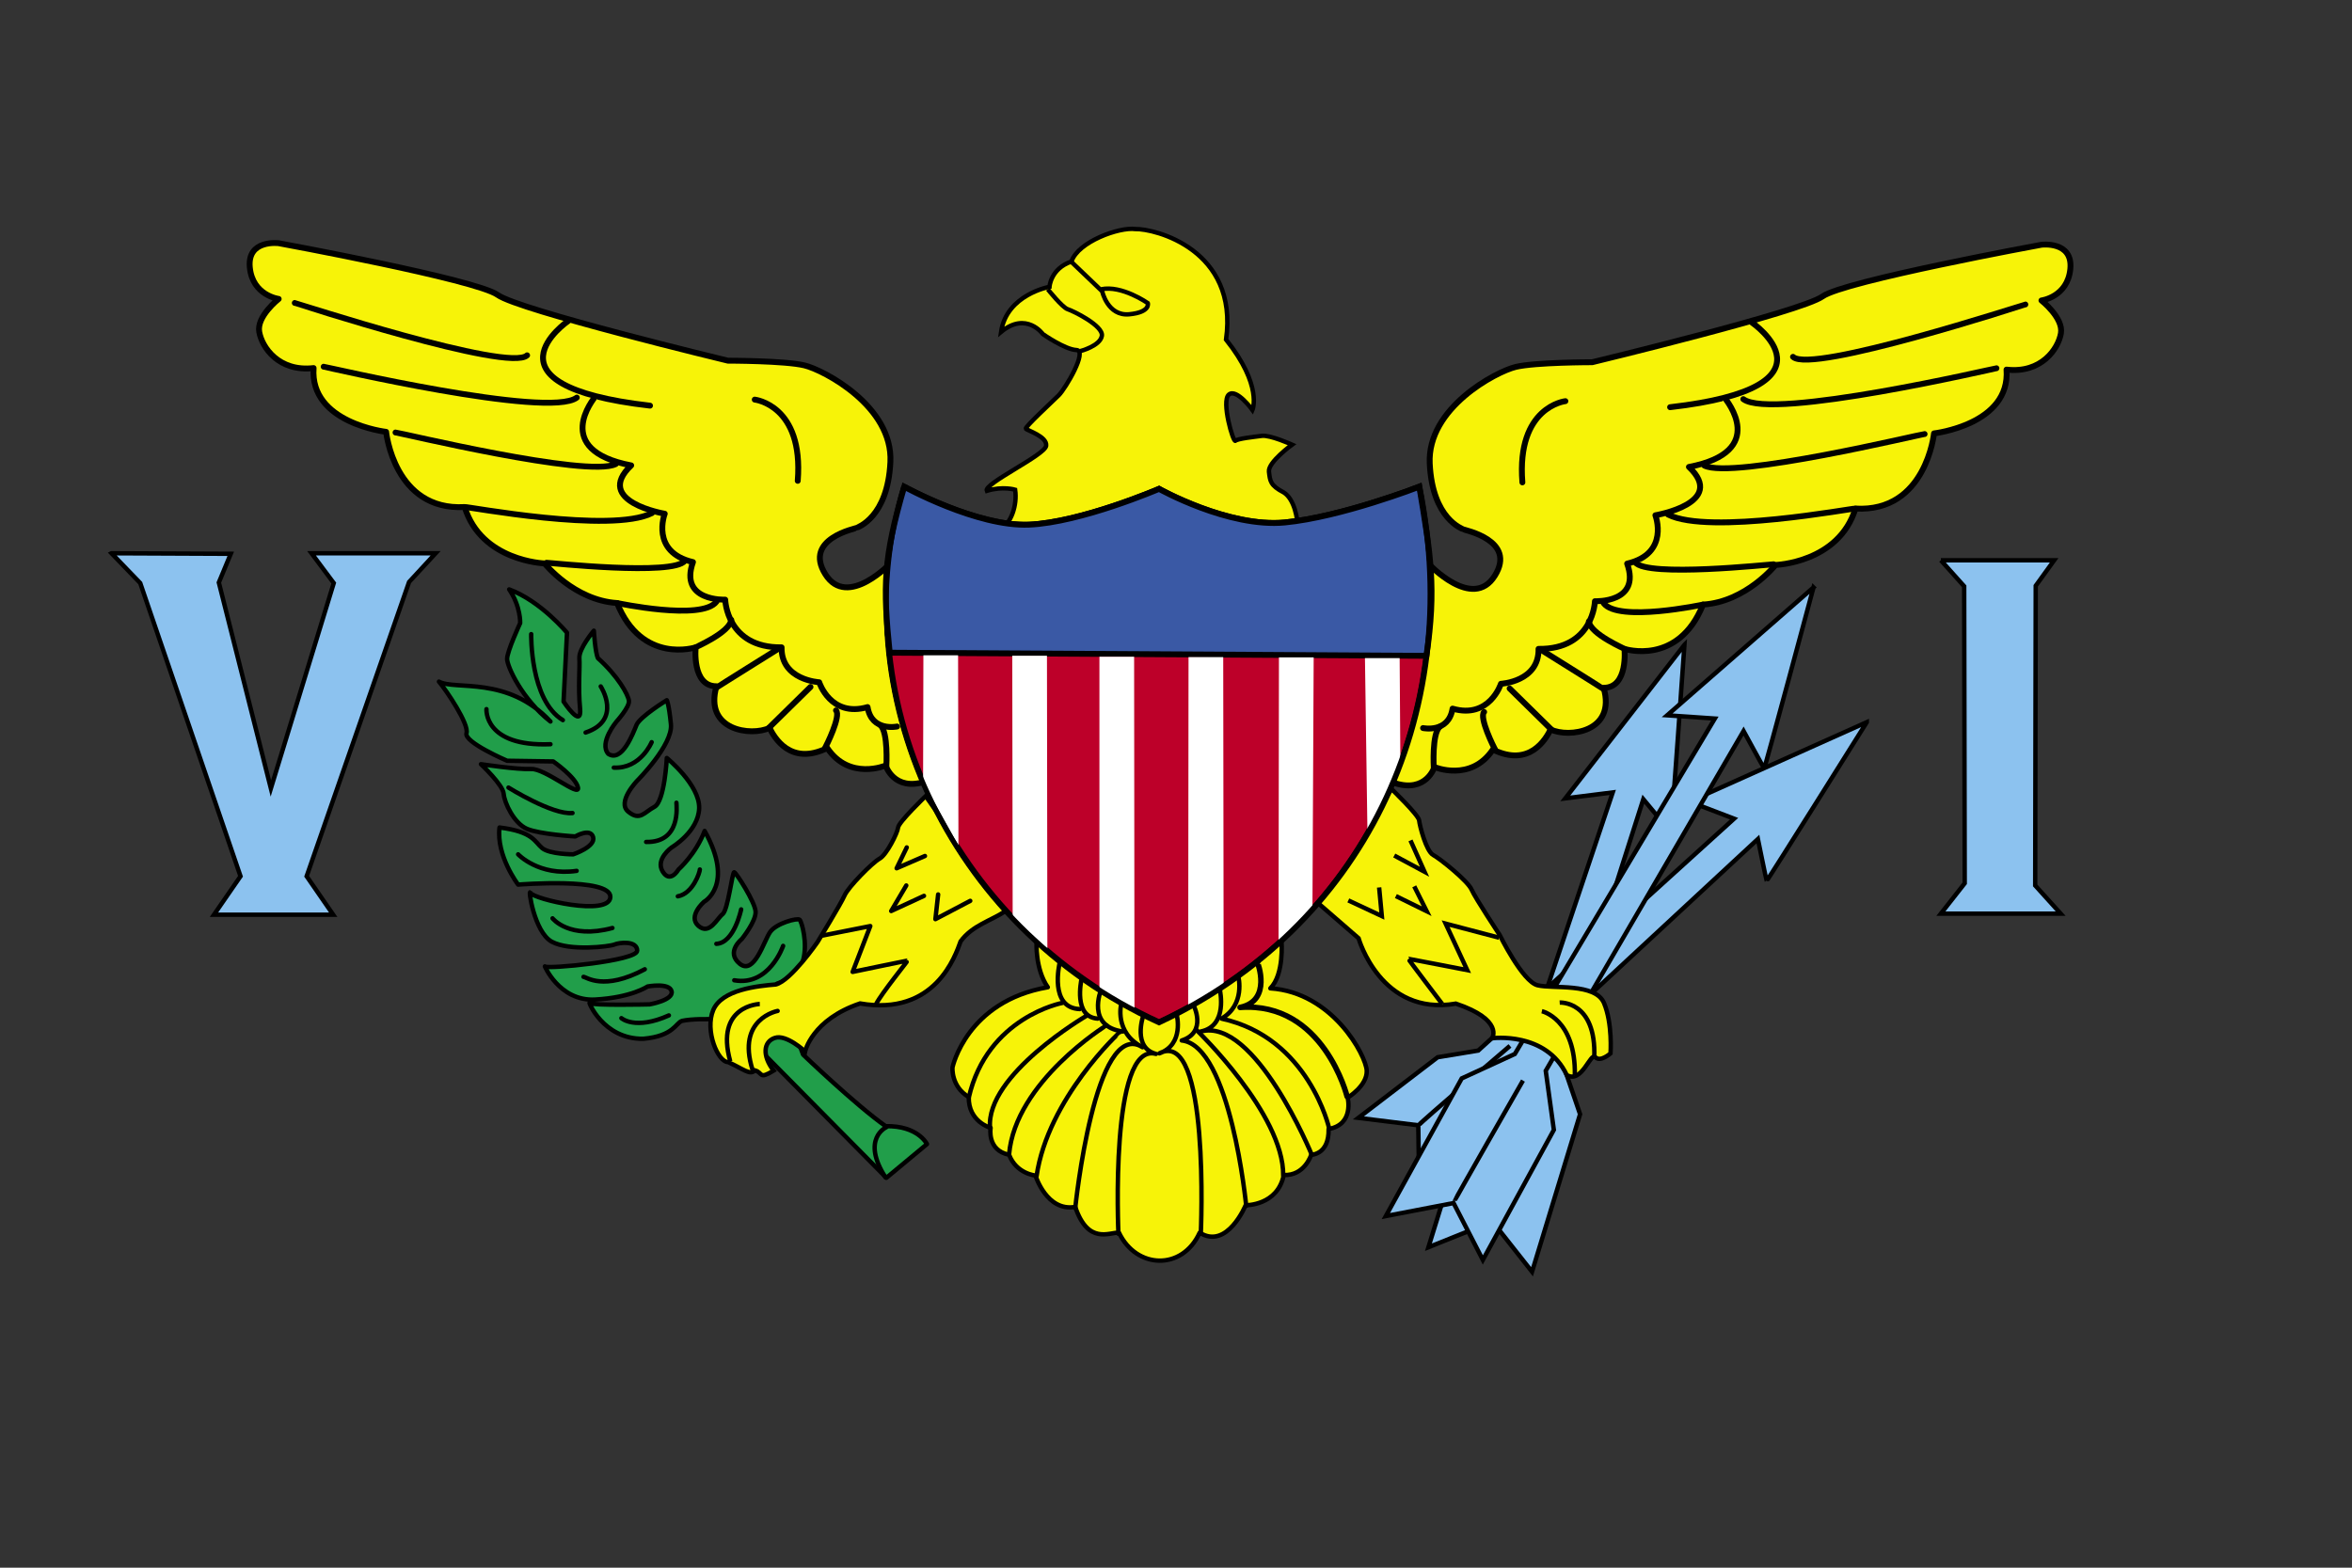 <?xml version="1.0"?>
<svg xmlns:rdf="http://www.w3.org/1999/02/22-rdf-syntax-ns#" xmlns="http://www.w3.org/2000/svg" xmlns:cc="http://web.resource.org/cc/" xmlns:xlink="http://www.w3.org/1999/xlink" xmlns:dc="http://purl.org/dc/elements/1.1/" xmlns:svg="http://www.w3.org/2000/svg" id="svg559" height="140mm" width="210mm">
  <rect width="100%" height="100%" fill="#333333" stroke="none"/>
  <path id="path592" d="m437.96 178.59c0-3.42-1.11-10.06-4.72-12.36-4.64-2.41-4.64-3.89-5.02-7.05-0.37-3.16 7.8-9.1 7.8-9.1s-7.42-3.34-10.21-2.97c-2.78 0.37-8.17 0.93-8.91 1.67-0.74 0.75-4.83-13.36-2.23-15.59s7.98 5.2 7.98 5.2 3.53-8.17-8.91-23.77c4.27-30.441-24.13-37.495-30.63-37.309-5.38-0.743-19.3 4.27-21.53 10.953-7.05 2.413-7.42 8.539-7.42 8.539s-14.48 2.599-16.34 15.227c8.54-7.06 14.11 0.74 14.11 0.74s7.42 5.2 11.32 5.38c3.9 0.19-3.71 13-5.94 15.23-2.23 2.22-11.51 10.76-11.14 11.32s7.24 2.6 6.87 5.75c-0.37 3.16-21.16 12.81-20.05 15.23 5.39-1.67 9.58-0.39 9.58-0.39 0.75 5.27-1.35 11.34-4.93 13.31l100.32-0.01z" fill-rule="evenodd" stroke="#000" stroke-width="1.484" fill="#f7f308"/>
  <path id="path661" stroke-linejoin="round" d="m432.46 317.71s0.94 11.16-3.78 15.88c20.99 1.33 32.34 22.7 32.53 27.81s-6.43 9.08-6.43 9.08 2.27 9.08-6.43 10.59c0.19 8.7-5.87 8.7-5.87 8.7s-2.27 7.19-9.26 6.81c-2.09 10.41-12.87 10.22-12.87 10.22s-6.24 15.13-15.51 9.26c-5.86 12.87-21.37 12.3-27.23 0-3.22-0.18-10.41 4.17-14.76-8.7-9.64 1.71-13.43-10.59-13.43-10.59s-6.43-0.57-8.89-7c-7.56-1.51-6.24-9.08-6.24-9.08s-7.56-2.08-7.37-10.4c-6.06-3.59-5.49-10.03-5.49-10.03s4.73-22.32 32.16-27.04c-4.35-6.25-3.79-15.33-3.79-15.33l82.66-0.18z" fill-rule="evenodd" stroke="#000" stroke-linecap="round" stroke-width="1.484" fill="#f7f308"/>
  <g id="g638" stroke-linejoin="round" fill-rule="evenodd" transform="matrix(-1.484 0 0 1.484 758.85 27.399)" stroke="#000" stroke-width="1pt" fill="#f7f308">
    <path id="path639" d="m308.58 109.38s10.07 10.84 15.11 2.74c5.04-8.09-7.02-10.38-7.17-10.53-0.16-0.15-7.03-2.291-7.64-14.964s15.12-20.918 19.55-21.987c4.42-1.069 17.4-1.069 17.4-1.069s47.49-11.451 52.37-14.963c4.89-3.512 49.78-11.757 49.78-11.757s7.18-0.916 6.57 5.497c-0.62 6.413-6.57 7.176-6.57 7.176s5.04 3.97 4.43 7.482c-0.61 3.511-4.43 9.161-12.37 8.245 0.92 12.52-16.49 14.505-16.49 14.505s-1.83 18.017-17.86 17.101c-3.82 12.364-18.17 12.824-18.17 12.824s-6.72 8.4-16.49 9.01c-5.65 14.05-17.87 10.08-17.87 10.08s0.92 8.85-4.73 8.85c2.9 10.08-7.94 11.45-12.06 9.47-1.07 2.14-4.74 8.7-13.13 4.58-5.04 7.48-13.29 3.97-13.29 3.97s-1.83 5.95-9.01 3.66c-7.17-2.29 7.79-49.62 7.64-49.92z"/>
    <path id="path640" stroke-linecap="round" d="m339.73 72.426s-11.15 1.221-9.78 18.475"/>
    <path id="path641" stroke-linecap="round" d="m382.17 54.562s21.38 14.657-18.63 19.238"/>
    <path id="path642" stroke-linecap="round" d="m376.06 71.815c0.16 0.305 10.08 12.062-8.24 15.574 8.7 8.245-7.63 10.993-7.63 10.993s3.35 8.708-6.42 10.998c3.21 9-7.33 8.55-7.33 8.55s-0.3 10.99-12.82 10.84c0.15 7.48-8.55 7.94-8.55 7.94s-2.6 8.09-11 5.65c-0.91 5.65-6.71 4.42-6.71 4.42"/>
    <path id="path643" stroke-linecap="round" d="m309.8 155.79s-0.46-7.78 1.37-9.31"/>
    <path id="path644" stroke-linecap="round" d="m323.69 151.52c-0.15-0.16-3.66-7.18-2.44-8.4"/>
    <path id="path645" stroke-linecap="round" d="m336.52 147.09l-9.47-9.31"/>
    <path id="path646" stroke-linecap="round" d="m348.43 137.93c-0.15-0.15-14.35-9.01-14.35-9.01"/>
    <path id="path647" stroke-linecap="round" d="m353.47 128.92c-0.16-0.15-8.1-3.51-8.4-6.41"/>
    <path id="path648" stroke-linecap="round" d="m371.03 118.69s-19.24 4.12-22.6-0.31"/>
    <path id="path649" stroke-linecap="round" d="m387.06 109.53c-0.77 0-28.86 3.05-31.46-0.46"/>
    <path id="path650" stroke-linecap="round" d="m405.69 96.856c-0.46-0.153-33.29 6.104-42.6 1.374"/>
    <path id="path651" stroke-linecap="round" d="m421.41 79.907c-0.76 0-43.67 10.383-50.08 7.177"/>
    <path id="path652" stroke-linecap="round" d="m437.75 64.944c-0.31 0-51.15 11.91-57.56 7.024"/>
    <path id="path653" stroke-linecap="round" d="m444.32 50.439c-0.16 0-48.71 15.879-52.83 11.91"/>
  </g>
  <g id="g622" stroke-linejoin="round" fill-rule="evenodd" transform="matrix(1.484 0 0 1.484 24.096 27.918)" stroke="#000" stroke-width="1pt" fill="#f7f308">
    <path id="path607" d="m308.58 109.38s10.07 10.84 15.11 2.74c5.04-8.09-7.02-10.38-7.17-10.53-0.16-0.15-7.03-2.291-7.64-14.964s15.12-20.918 19.55-21.987c4.42-1.069 17.4-1.069 17.4-1.069s47.49-11.451 52.37-14.963c4.89-3.512 49.78-11.757 49.78-11.757s7.18-0.916 6.57 5.497c-0.62 6.413-6.57 7.176-6.57 7.176s5.04 3.97 4.43 7.482c-0.61 3.511-4.43 9.161-12.37 8.245 0.92 12.52-16.49 14.505-16.49 14.505s-1.83 18.017-17.86 17.101c-3.82 12.364-18.17 12.824-18.17 12.824s-6.72 8.4-16.49 9.01c-5.65 14.05-17.87 10.08-17.87 10.08s0.92 8.85-4.73 8.85c2.9 10.08-7.94 11.45-12.06 9.47-1.07 2.14-4.74 8.7-13.13 4.58-5.04 7.48-13.29 3.97-13.29 3.97s-1.83 5.95-9.01 3.66c-7.17-2.29 7.79-49.62 7.64-49.92z"/>
    <path id="path608" stroke-linecap="round" d="m339.73 72.426s-11.15 1.221-9.78 18.475"/>
    <path id="path609" stroke-linecap="round" d="m382.17 54.562s21.38 14.657-18.63 19.238"/>
    <path id="path610" stroke-linecap="round" d="m376.06 71.815c0.16 0.305 10.08 12.062-8.24 15.574 8.7 8.245-7.63 10.993-7.63 10.993s3.35 8.708-6.42 10.998c3.21 9-7.33 8.55-7.33 8.55s-0.3 10.99-12.82 10.84c0.15 7.48-8.55 7.94-8.55 7.94s-2.6 8.09-11 5.65c-0.91 5.65-6.71 4.42-6.71 4.42"/>
    <path id="path611" stroke-linecap="round" d="m309.8 155.79s-0.46-7.78 1.37-9.31"/>
    <path id="path612" stroke-linecap="round" d="m323.69 151.52c-0.15-0.16-3.66-7.18-2.44-8.4"/>
    <path id="path613" stroke-linecap="round" d="m336.52 147.09l-9.47-9.31"/>
    <path id="path614" stroke-linecap="round" d="m348.43 137.93c-0.15-0.15-14.35-9.01-14.35-9.01"/>
    <path id="path615" stroke-linecap="round" d="m353.47 128.92c-0.16-0.15-8.1-3.51-8.4-6.41"/>
    <path id="path616" stroke-linecap="round" d="m371.03 118.69s-19.24 4.12-22.6-0.31"/>
    <path id="path617" stroke-linecap="round" d="m387.06 109.53c-0.77 0-28.86 3.05-31.46-0.46"/>
    <path id="path618" stroke-linecap="round" d="m405.69 96.856c-0.46-0.153-33.29 6.104-42.6 1.374"/>
    <path id="path619" stroke-linecap="round" d="m421.41 79.907c-0.76 0-43.67 10.383-50.08 7.177"/>
    <path id="path620" stroke-linecap="round" d="m437.75 64.944c-0.31 0-51.15 11.91-57.56 7.024"/>
    <path id="path621" stroke-linecap="round" d="m444.32 50.439c-0.16 0-48.71 15.879-52.83 11.91"/>
  </g>
  <path id="path572" d="m568.43 217.64s-4.43 63.3-4.64 63.15c-0.22-0.14-9.24-11.05-9.24-11.05l-27.84 87.3 6.5 19.04-16.21 53.17-13.37-16.96-21.6 8.68 17.34-55.99 16.02-11.51 28.84-86.01-16.01 2.01 40.21-51.83z" fill-rule="evenodd" stroke="#000" stroke-width="1.484" fill="#8cc2ef"/>
  <path id="path571" d="m629.97 243.75s-33.68 53.77-33.8 53.54c-0.12-0.22-2.95-14.1-2.95-14.1l-55.34 51.34-59.1 57.02-0.17-11.74-20.22-2.5 26.75-20.46 13.7-2.26 86.34-78.26-15.07-5.76 59.86-26.82z" fill-rule="evenodd" stroke="#000" stroke-width="1.484" fill="#8cc2ef"/>
  <path id="path574" stroke="#000" stroke-width="1.515" fill="none" d="m478.82 379.72c0.36-0.77 30.73-26.71 30.73-26.71"/>
  <path id="path570" d="m611.98 198.26s-16.46 61.28-16.65 61.09c-0.18-0.18-6.95-12.62-6.95-12.62l-66.76 114.69 2.74 19.94-23.96 43.9-9.88-19.2-22.86 4.39 25.61-46.46 17.92-8.24 67.5-113.22-16.1-1.1 49.39-43.17z" fill-rule="evenodd" stroke="#000" stroke-width="1.484" fill="#8cc2ef"/>
  <path id="path573" stroke="#000" stroke-width="1.484" fill="none" d="m490.89 405.33c0-0.37 23.05-40.61 23.05-40.61"/>
  <path id="path563" d="m37.632 186.74l40.241 0.18-4.025 9.69 17.56 69.51 21.222-69.32-7.5-10.06h41.88l-8.96 9.69-34.57 99.33 8.96 12.98h-40.238l8.963-12.98-33.839-98.96-9.694-10.06z" fill-rule="evenodd" stroke="#000" stroke-width="1.484" fill="#8cc2ef"/>
  <path id="path566" d="m654.96 189.11h38.23l-6.22 8.6-0.18 101.16 8.6 9.51h-40.43l8.05-10.25-0.18-100.24-7.87-8.78z" fill-rule="evenodd" stroke="#000" stroke-width="1.484" fill="#8cc2ef"/>
  <path id="path583" stroke="#000" stroke-width="1.484" fill="none" d="m353.59 97.64s4.9 6.16 6.72 6.73c1.83 0.57 12.09 5.58 11.52 9s-7.3 5.14-7.3 5.14"/>
  <path id="path584" stroke="#000" stroke-width="1.484" fill="none" d="m361.68 88.519l10.26 9.805s1.83 8.436 9.12 7.756c7.3-0.69 6.27-3.77 6.27-3.77s-8.78-6.152-15.73-4.67"/>
  <path id="path585" stroke-linejoin="round" d="m299.12 397.54l13.7-11.38s-3.02-6.28-13.94-6.04c-10.22-7.21-27.87-24.16-27.87-24.16l-8.83-23.93s7.2-2.09 8.83-7.9c1.63-5.8-0.46-13-1.16-13.7s-7.9 1.16-9.99 4.18-5.34 14.63-10.22 10.69c-4.88-3.95 0.7-8.37 0.7-8.37s4.88-6.04 4.64-9.29c-0.23-3.25-6.5-13.01-7.2-13.24-0.69-0.23-2.09 12.78-3.95 14.17-1.85 1.39-4.41 7.2-8.13 3.95-3.71-3.25 1.86-8.13 1.86-8.13s10.45-5.58 0.23-23.93c-3.02 7.9-8.82 13.01-8.82 13.01s-2.79 4.88-5.34 0.7c-2.56-4.18 3.01-8.13 3.01-8.13s9.06-5.34 9.3-13.24c0.23-7.9-10.92-16.96-10.92-16.96s-0.7 14.63-4.18 16.49c-3.49 1.86-4.88 4.88-8.83 1.63s3.02-10.45 3.02-10.45 12.08-12.08 11.38-19.05c-0.69-6.97-1.39-8.13-1.39-8.13s-9.06 5.57-10.22 8.36-4.88 12.78-9.53 9.76c-3.25-3.72 2.79-10.92 2.79-10.92s4.42-4.88 4.18-6.97c-0.23-2.09-3.71-8.36-10.45-14.4-0.93-1.86-1.39-9.29-1.39-9.29s-5.11 6.04-4.88 9.29-0.47 9.75 0.23 16.96c0.7 7.2-5.57-2.33-5.57-2.33l1.16-23.23s-8.83-10.68-19.51-14.63c3.95 5.81 3.71 11.38 3.71 11.38s-4.41 9.53-4.41 12.08c0 2.56 5.11 13.71 14.63 21.14-14.4-15.56-32.28-10.45-37.63-13.47 2.56 3.02 10.22 14.4 9.3 17.42-0.93 3.02 13.7 9.29 13.7 9.29l15.56 0.23s7.67 5.34 8.36 8.83c0.7 3.48-11.14-6.51-15.79-6.27-4.65 0.23-16.96-1.63-16.96-1.63s7.44 6.97 7.67 9.99 3.48 9.99 7.9 11.85c4.41 1.85 16.26 2.55 16.26 2.55s5.11-3.02 6.03 0.23c0.93 3.26-6.73 5.81-6.73 5.81s-7.9 0-10.45-2.09c-2.56-2.09-3.02-5.57-14.41-6.97-1.16 9.53 6.28 19.28 6.28 19.28s31.35-2.55 31.12 4.18c-0.23 6.74-26.01 0.7-26.94-1.39s1.16 13.24 7.2 16.49 19.51 1.63 21.14 0.93c1.62-0.7 7.66-1.39 7.66 2.09 0 3.49-30.66 6.27-31.12 5.34-0.47-0.92 4.64 11.85 16.95 11.15 12.31-0.69 17.66-4.41 17.66-4.41s7.43-1.39 8.12 1.63c0.7 3.02-7.43 4.41-7.43 4.41s-19.51 0.46-20.21-0.46c-0.69-0.93 4.42 12.31 18.12 12.07 10.22-0.92 10.92-5.34 13.01-6.03 3.02-0.7 9.52-0.7 10.45-0.47s17.19 11.62 17.19 11.62l41.35 41.81z" fill-rule="evenodd" stroke="#000" stroke-width="1.484" fill="#219e4a"/>
  <path id="path593" stroke-linejoin="round" d="m179.26 214.03s-0.46 22.3 10.68 29.03" stroke="#000" stroke-linecap="round" stroke-width="1.484" fill="none"/>
  <path id="path594" stroke-linejoin="round" d="m202.72 231.68s7.43 11.38-5.11 15.57" stroke="#000" stroke-linecap="round" stroke-width="1.484" fill="none"/>
  <path id="path595" stroke-linejoin="round" d="m164.16 239.35s-0.93 12.77 21.6 11.84" stroke="#000" stroke-linecap="round" stroke-width="1.484" fill="none"/>
  <path id="path596" stroke-linejoin="round" d="m219.91 250.5s-3.72 9.06-12.78 8.59" stroke="#000" stroke-linecap="round" stroke-width="1.484" fill="none"/>
  <path id="path597" stroke-linejoin="round" d="m228.27 270.94c0 1.16 1.63 13.47-10.22 13.24" stroke="#000" stroke-linecap="round" stroke-width="1.484" fill="none"/>
  <path id="path598" stroke-linejoin="round" d="m171.59 265.83s14.87 9.29 21.61 8.59" stroke="#000" stroke-linecap="round" stroke-width="1.484" fill="none"/>
  <path id="path599" stroke-linejoin="round" d="m174.85 288.36s6.96 7.43 19.74 5.58" stroke="#000" stroke-linecap="round" stroke-width="1.484" fill="none"/>
  <path id="path600" stroke-linejoin="round" d="m236.17 293.47c0 0.93-2.32 8.13-7.43 9.06" stroke="#000" stroke-linecap="round" stroke-width="1.484" fill="none"/>
  <path id="path601" stroke-linejoin="round" d="m186.46 309.96s5.58 7.21 20.21 3.26" stroke="#000" stroke-linecap="round" stroke-width="1.484" fill="none"/>
  <path id="path602" stroke-linejoin="round" d="m250.11 306.94s-2.33 11.39-8.37 11.62" stroke="#000" stroke-linecap="round" stroke-width="1.484" fill="none"/>
  <path id="path603" stroke-linejoin="round" d="m264.27 319.26s-4.64 13.7-16.49 11.61" stroke="#000" stroke-linecap="round" stroke-width="1.484" fill="none"/>
  <path id="path604" stroke-linejoin="round" d="m209.69 343.65s4.64 4.18 16.03-0.93" stroke="#000" stroke-linecap="round" stroke-width="1.484" fill="none"/>
  <path id="path605" stroke-linejoin="round" d="m196.91 329.71c0.93 0 6.74 4.88 20.68-2.56" stroke="#000" stroke-linecap="round" stroke-width="1.484" fill="none"/>
  <path id="path606" stroke-linejoin="round" d="m299.09 380.47s-8.67 3.88-0.25 16.97" stroke="#000" stroke-linecap="round" stroke-width="1.484" fill="none"/>
  <path id="path654" d="m469.59 266.32s9.12 8.76 9.31 10.59c0.18 1.82 2.37 10.39 4.74 11.67s11.68 8.76 12.95 11.68c1.28 2.92 9.49 15.32 9.49 15.32s7.66 15.69 12.77 16.97 19.52-0.91 22.44 6.02 2.19 16.97 2.19 16.97-3.47 3.1-5.11 1.27c-1.64-1.82-4.56 9.13-9.67 6.02-6.96-14.81-25.17-12.39-25.17-12.39s4.01-6.21-12.23-11.69c-25.36 4.38-32.84-22.07-32.84-22.07l-14.43-12.52 25.56-37.84z" fill-rule="evenodd" stroke="#000" stroke-width="1.484" fill="#f7f308"/>
  <path id="path655" d="m455 303.91l11.31 5.29-0.91-9.67" fill-rule="evenodd" stroke="#000" stroke-width="1.484" fill="#f7f308"/>
  <path id="path656" d="m471.05 302.45l10.4 5.11-4.2-8.4" fill-rule="evenodd" stroke="#000" stroke-width="1.484" fill="#f7f308"/>
  <path id="path657" d="m470.5 288.76l10.22 5.48-4.74-10.58" fill-rule="evenodd" stroke="#000" stroke-width="1.484" fill="#f7f308"/>
  <path id="path658" d="m486.74 338.94s-11.67-15.33-11.49-15.33 19.88 3.83 19.88 3.83l-7.29-15.69 18.06 4.75" fill-rule="evenodd" stroke="#000" stroke-width="1.484" fill="#f7f308"/>
  <path id="path659" d="m520.31 341.31s11.49 2.55 11.13 21.71" fill-rule="evenodd" stroke="#000" stroke-width="1.484" fill="#f7f308"/>
  <path id="path660" d="m526.33 338.39s12.4-0.73 11.67 18.61" fill-rule="evenodd" stroke="#000" stroke-width="1.484" fill="#f7f308"/>
  <path id="path670" d="m312.38 268.7s-9.12 8.76-9.3 10.58c-0.19 1.82-3.89 9.26-6.26 10.54s-10.54 9.51-11.82 12.43-9.11 15.71-9.11 15.71-8.98 13.04-14.09 14.32c-6.24 0.52-18.2 1.73-21.12 8.66-2.91 6.94 1.6 17.54 5 17.54 5.11 2.27 7.44 4.61 9.08 2.79 2.78 0.82 1.19 3.2 6.3 0.1-3.88-4.98-3.47-9.79 0.42-11.05 3.89-1.33 10.21 4.58 10.21 4.58s2.3-10.74 18.54-16.21c25.35 4.37 32.17-16.09 33.94-20.97 4-5.44 10.22-6.89 15.33-10.33l-27.12-38.69z" fill-rule="evenodd" stroke="#000" stroke-width="1.484" fill="#f7f308"/>
  <path id="path671" stroke-linejoin="round" d="m327.42 304.06l-11.76 6.18 0.92-8.34" stroke="#000" stroke-linecap="round" stroke-width="1.484" fill="none"/>
  <path id="path672" stroke-linejoin="round" d="m311.81 302.38l-11.07 5.11 5.09-8.62" stroke="#000" stroke-linecap="round" stroke-width="1.484" fill="none"/>
  <path id="path673" stroke-linejoin="round" d="m312.13 288.92l-9.55 4.14 3.41-7.03" stroke="#000" stroke-linecap="round" stroke-width="1.484" fill="none"/>
  <path id="path674" stroke-linejoin="round" d="m295.67 338.87c1.78-3.55 10.79-14.66 10.61-14.66s-18.55 3.83-18.55 3.83l5.96-15.47-16.06 3.19" stroke="#000" stroke-linecap="round" stroke-width="1.484" fill="none"/>
  <path id="path675" stroke-linejoin="round" d="m262.42 341.22s-13.95 2.56-8.48 19.82" stroke="#000" stroke-linecap="round" stroke-width="1.484" fill="none"/>
  <path id="path676" stroke="#000" stroke-width="1.484" fill="none" d="m256.4 338.87s-15.24 0.41-9.97 19.37"/>
  <path id="path662" stroke-linejoin="round" d="m424.33 324.89c0-0.19 5.1 12.87-5.87 15.14 28.18-2.09 36.13 30.07 36.13 30.07" stroke="#000" stroke-linecap="round" stroke-width="1.854" fill="none"/>
  <path id="path663" stroke-linejoin="round" d="m417.89 329.62s2.46 9.46-5.67 14.19c29.51 6.43 36.32 37.07 36.32 37.07" stroke="#000" stroke-linecap="round" stroke-width="1.484" fill="none"/>
  <path id="path664" stroke-linejoin="round" d="m411.65 333.97c0 0.38 2.84 12.3-6.43 14.19 18.35-4.92 37.45 41.61 37.45 41.61" stroke="#000" stroke-linecap="round" stroke-width="1.484" fill="none"/>
  <path id="path665" stroke-linejoin="round" d="m402.76 339.27s4.73 9.08-3.97 11.92c16.46 1.7 21.75 55.8 21.75 55.8" stroke="#000" stroke-linecap="round" stroke-width="1.484" fill="none"/>
  <path id="path666" stroke-linejoin="round" d="m397.09 342.48s2.65 10.03-5.86 13.06c17.21-9.08 13.99 60.9 13.99 60.9" stroke="#000" stroke-linecap="round" stroke-width="1.484" fill="none"/>
  <path id="path667" stroke-linejoin="round" d="m385.74 343.05s-3.59 10.59 4.35 12.67c-15.7-4.35-12.67 60.72-12.67 60.72" stroke="#000" stroke-linecap="round" stroke-width="1.484" fill="none"/>
  <path id="path668" stroke-linejoin="round" d="m378.36 338.89s-2.46 9.65 7.19 14.57c-16.08-10.22-22.7 54.28-22.7 54.28" stroke="#000" stroke-linecap="round" stroke-width="1.484" fill="none"/>
  <path id="path669" stroke-linejoin="round" d="m403.9 347.78s29.32 28.18 29.13 48.99" stroke="#000" stroke-linecap="round" stroke-width="1.484" fill="none"/>
  <path id="path677" stroke-linejoin="round" d="m357.56 325.08c0 0.19-3.6 15.13 6.81 15.51" stroke="#000" stroke-linecap="round" stroke-width="1.484" fill="none"/>
  <path id="path678" stroke-linejoin="round" d="m364.93 330.57c0 0.38-2.83 12.67 5.49 13.24" stroke="#000" stroke-linecap="round" stroke-width="1.484" fill="none"/>
  <path id="path679" stroke-linejoin="round" d="m371.55 334.16s-5.1 12.3 7.38 14" stroke="#000" stroke-linecap="round" stroke-width="1.484" fill="none"/>
  <path id="path680" stroke-linejoin="round" d="m377.99 348.35c-0.19 0-24.4 22.51-28.19 48.61" stroke="#000" stroke-linecap="round" stroke-width="1.484" fill="none"/>
  <path id="path681" stroke-linejoin="round" d="m373.45 346.08c-0.19 0-30.83 19.1-32.92 43.5" stroke="#000" stroke-linecap="round" stroke-width="1.484" fill="none"/>
  <path id="path682" stroke-linejoin="round" d="m366.64 342.86s-34.05 19.86-32.54 37.83" stroke="#000" stroke-linecap="round" stroke-width="1.484" fill="none"/>
  <path id="path683" stroke-linejoin="round" d="m358.5 338.51s-25.34 4.73-31.58 31.97" stroke="#000" stroke-linecap="round" stroke-width="1.484" fill="none"/>
  <path id="path689" stroke="#000" stroke-width="1.484" fill="none" d="m305.05 164.24s24.51 13.53 42.07 12.8 43.9-12.07 43.9-12.07 23.41 13.17 42.44 11.34c19.02-1.83 45.36-12.07 45.36-12.07 15.73 78.53-20.12 149.02-87.8 180.72-71.82-32.8-106.7-111.7-85.97-180.72z"/>
  <g id="g697" transform="matrix(1.484 0 0 1.484 24.096 27.918)" fill-rule="evenodd">
    <path id="path581" stroke="#000" stroke-width="1pt" fill="#bd0029" d="m189.38 91.884s16.52 9.126 28.36 8.636c11.84-0.5 29.59-8.143 29.59-8.143s15.78 8.873 28.61 7.643c12.82-1.231 30.57-8.136 30.57-8.136 10.61 52.936-13.56 100.45-59.18 121.82-48.41-22.11-71.92-75.29-57.95-121.82z"/>
    <path id="path582" stroke="#000" stroke-width="1pt" fill="#3a59a5" d="m189.38 91.884s4.13 2.281 9.74 4.501c5.61 2.219 12.7 4.375 18.62 4.135 11.84-0.5 29.59-8.143 29.59-8.143s15.78 8.873 28.61 7.643c12.82-1.231 30.57-8.136 30.57-8.136 2.59 15.376 3.89 23.216 1.61 38.466l-122.04-0.71c-1.55-15.21-1.46-21.4 3.3-37.756z"/>
    <path id="path586" fill="#fff" d="m193.74 130.23l-0.07 28.84 8.04 14.42-0.08-43.26h-7.89z"/>
    <path id="path587" fill="#fff" d="m213.95 130.33l0.09 59.45 7.89 7.19-0.09-66.64h-7.89z"/>
    <path id="path588" fill="#fff" d="m233.77 130.55v75.75l7.97 4.34-0.08-80.09h-7.89z"/>
    <path id="path589" fill="#fff" d="m302.04 130.87l0.17 24.68-7.49 15.16-0.57-39.84h7.89z"/>
    <path id="path590" fill="#fff" d="m282.49 130.7l-0.28 57.32-7.71 7.28 0.09-64.6h7.9z"/>
    <path id="path591" fill="#fff" d="m261.92 130.64l0.1 74.74-8.07 4.98 0.08-79.72h7.89z"/>
  </g>
  <path id="path707" stroke="#000" stroke-width="1.484" fill="none" d="m305.05 164.24s24.51 13.53 42.07 12.8 43.9-12.07 43.9-12.07 23.41 13.17 42.44 11.34c19.02-1.83 45.36-12.07 45.36-12.07 15.73 78.53-20.12 149.02-87.8 180.72-71.82-32.8-106.7-111.7-85.97-180.72z"/>
</svg>
